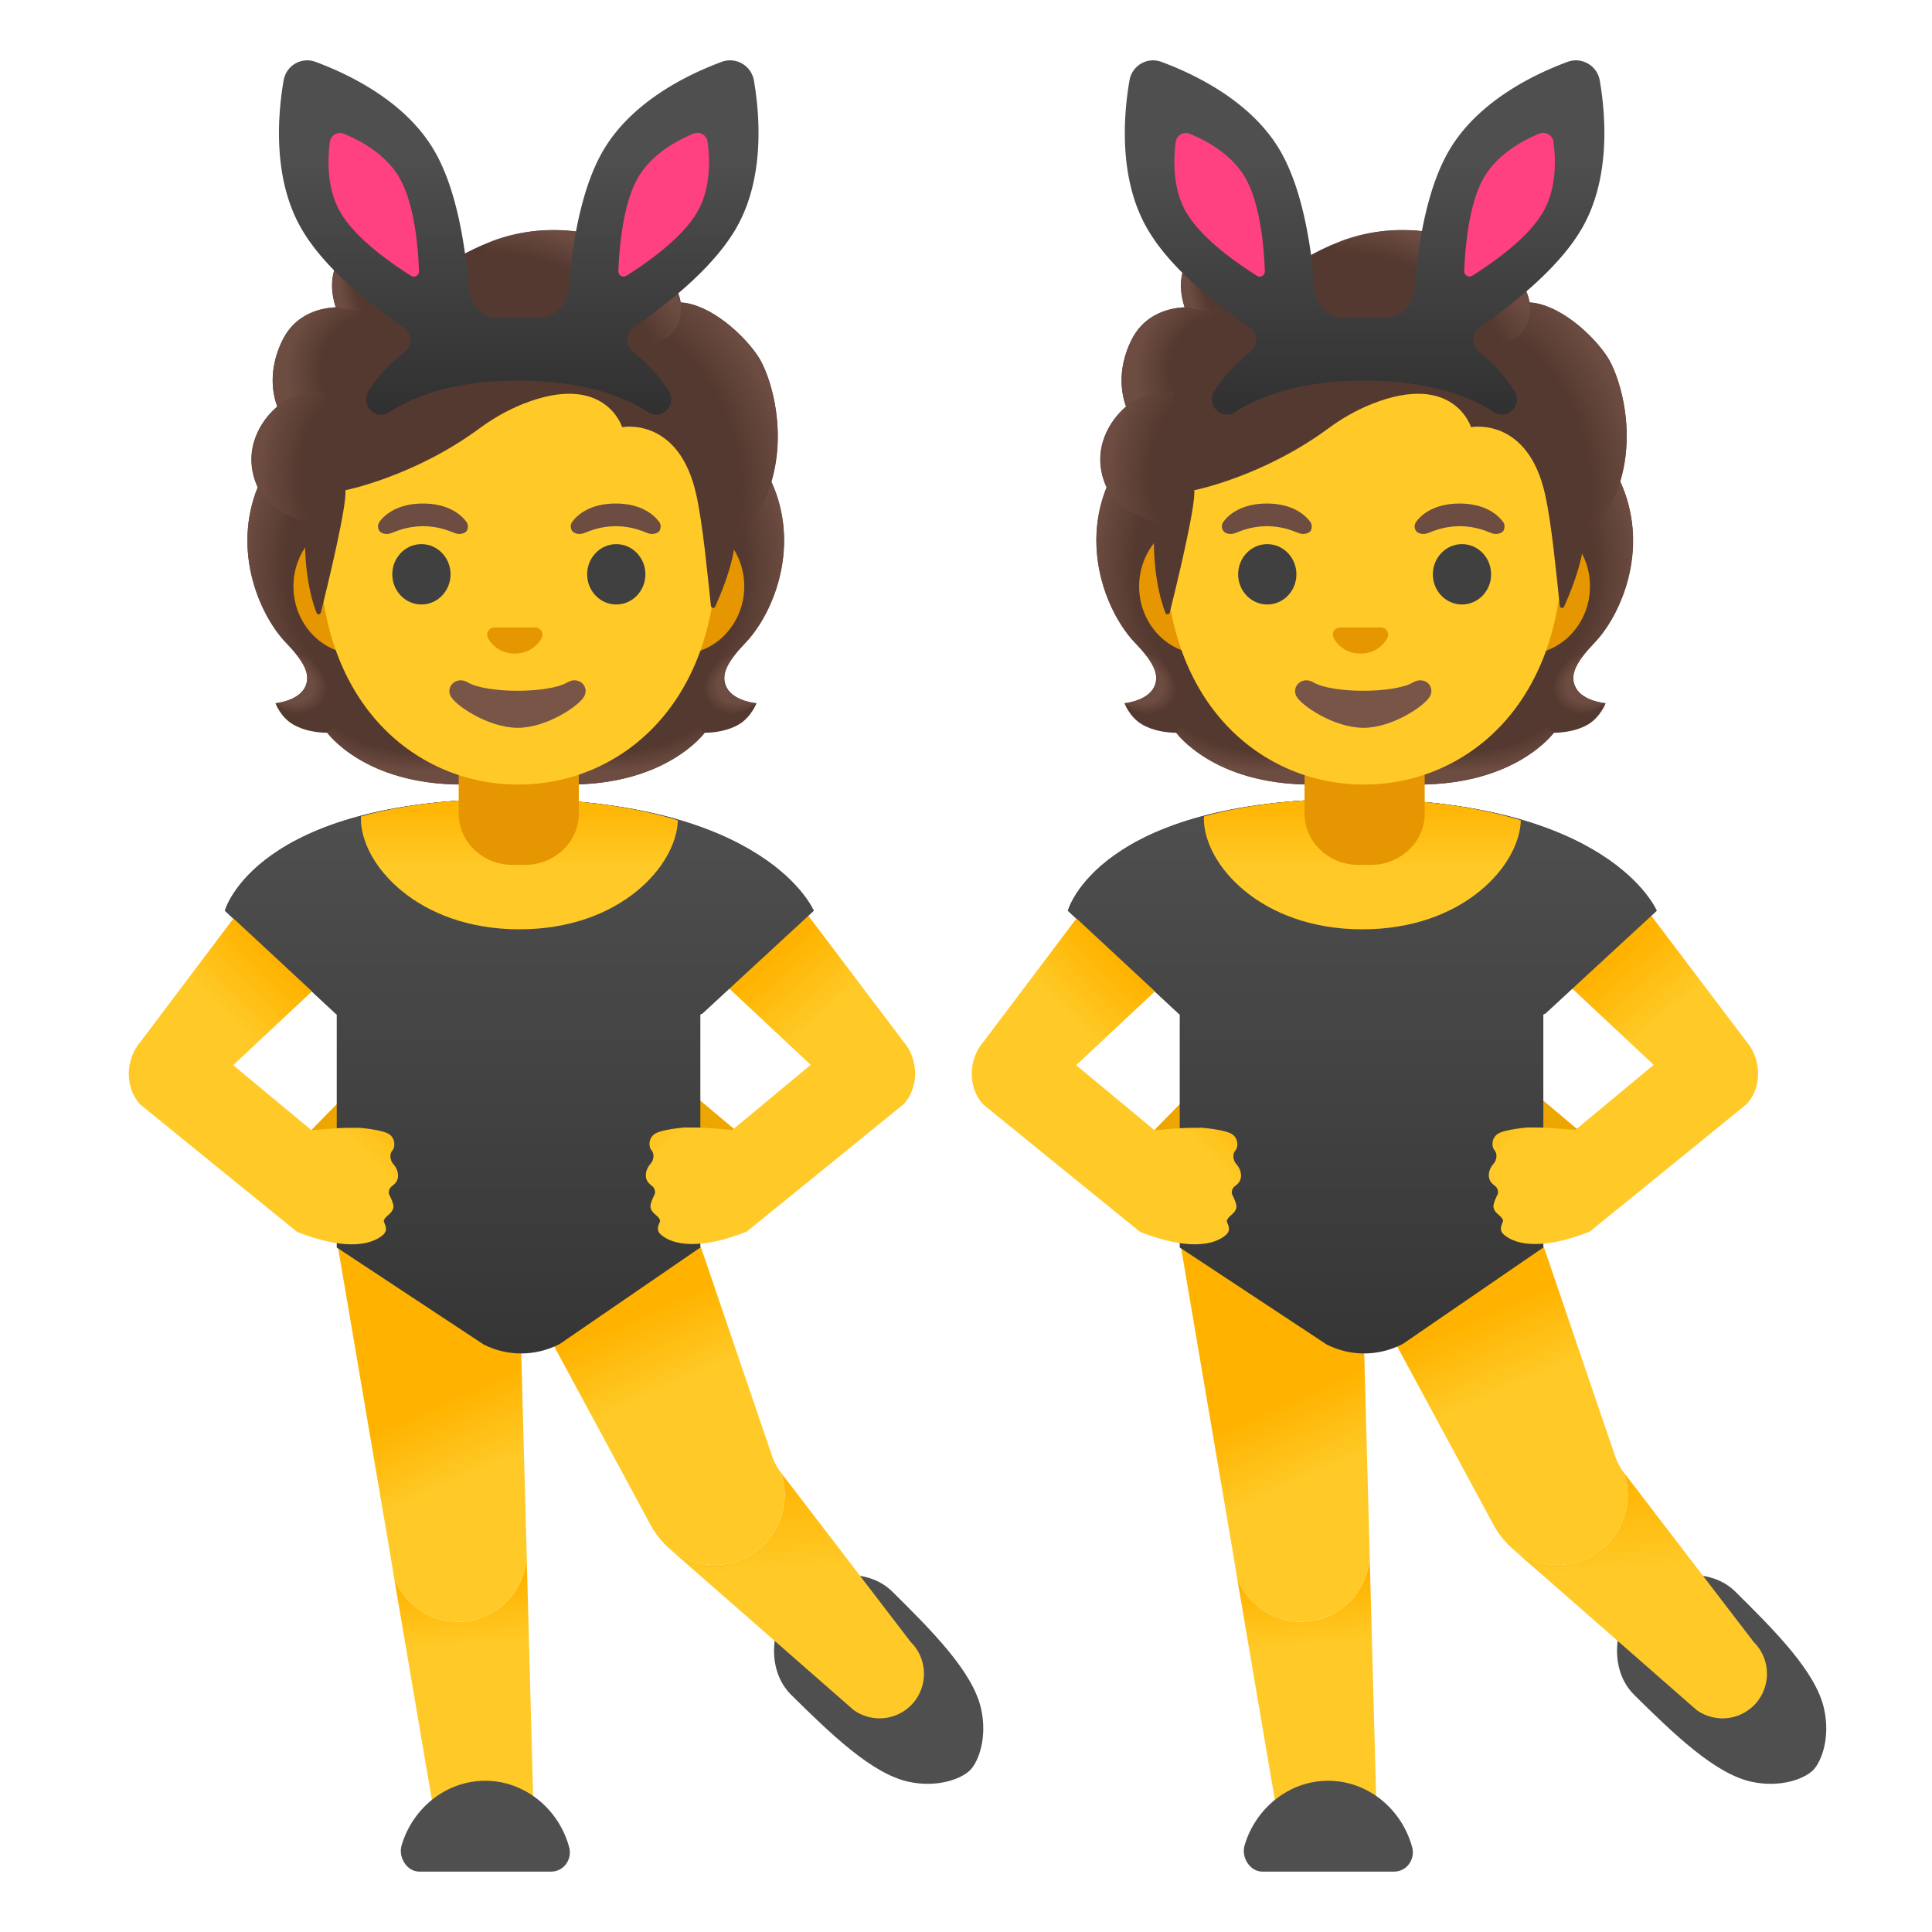 <?xml version="1.0" encoding="utf-8"?>
<!-- Uploaded to: SVG Repo, www.svgrepo.com, Generator: SVG Repo Mixer Tools -->
<svg width="800px" height="800px" viewBox="0 0 128 128" xmlns="http://www.w3.org/2000/svg" xmlns:xlink="http://www.w3.org/1999/xlink" aria-hidden="true" role="img" class="iconify iconify--noto" preserveAspectRatio="xMidYMid meet">
<path d="M75.96 75.4l2.33-2.38c.17-.12 1.1-.14 1.29-.08c.06 0 .45.69.51.7l.9.16c.38.09.63.48.54.87l-.04.21a.7.7 0 0 1-.84.55l-1.37-.32l-2.38 1.68c-.32.23-.76.14-.99-.19l-.12-.18c-.23-.35-.15-.8.17-1.02z" fill="#eda600">
</path>
<path d="M120.84 113.17c-.56-2.43-3.24-5.12-5.87-7.72c-1.7-1.68-4.76-1.33-6.43.38s-1.97 4.78-.27 6.46c2.63 2.6 5.36 5.24 7.79 5.76c1.91.41 3.5-.2 4.07-.78c.57-.59 1.15-2.19.71-4.1z" fill="#504f4f">
</path>
<linearGradient id="IconifyId17ecdb2904d178eab15589" gradientUnits="userSpaceOnUse" x1="86.415" y1="23.291" x2="87.16" y2="12.222" gradientTransform="matrix(1 0 0 -1 0 128)">
<stop offset="0" stop-color="#ffb300">
</stop>
<stop offset=".401" stop-color="#ffca28">
</stop>
</linearGradient>
<path d="M91.3 123.82h-6.06l-3.28-19.28c.65 1.7 2.3 2.91 4.24 2.91c2.5 0 4.53-2.02 4.54-4.51l.56 20.88z" fill="url(#IconifyId17ecdb2904d178eab15589)">
</path>
<linearGradient id="IconifyId17ecdb2904d178eab15590" gradientUnits="userSpaceOnUse" x1="107.888" y1="30.433" x2="109.005" y2="13.808" gradientTransform="matrix(1 0 0 -1 0 128)">
<stop offset="0" stop-color="#ffb300">
</stop>
<stop offset=".401" stop-color="#ffca28">
</stop>
</linearGradient>
<path d="M115.56 113.47c-1 .56-2.24.49-3.17-.19l-12.15-10.64c-.11-.1-.22-.2-.32-.31a4.648 4.648 0 0 0 7.69-4.74c.01.01.02.03.03.04l8.55 11.16c1.39 1.38 1.08 3.72-.63 4.68z" fill="url(#IconifyId17ecdb2904d178eab15590)">
</path>
<linearGradient id="IconifyId17ecdb2904d178eab15591" gradientUnits="userSpaceOnUse" x1="90.718" y1="37.583" x2="96.206" y2="25.211" gradientTransform="matrix(1 0 0 -1 0 128)">
<stop offset="0" stop-color="#ffb300">
</stop>
<stop offset=".401" stop-color="#ffca28">
</stop>
</linearGradient>
<path d="M107.84 99.03a4.648 4.648 0 0 1-8.28 2.9c-.21-.25-.4-.53-.56-.81l-6.83-12.65c-.04-.22-1.21-.37-1.41-.37s-.37.16-.41.37l.39 14.34v.13a4.537 4.537 0 0 1-4.54 4.51c-1.94 0-3.59-1.21-4.24-2.91l-.29-1.76l-3.43-20.16l11.34-8.03l12.7 8.02l4.67 13.7l.1.29c.14.35.32.69.56.99c.15.45.23.94.23 1.44z" fill="url(#IconifyId17ecdb2904d178eab15591)">
</path>
<path d="M104.89 75.14l-2.64-2.22c-.17-.12-.72.24-.91.29c-.06 0-.52.15-.58.16l-.9.16c-.38.09-.63.48-.54.87l.04.21a.7.7 0 0 0 .84.55l1.37-.32l2.38 1.68c.32.23.76.14.99-.19l.12-.18a.73.73 0 0 0-.17-1.01z" fill="#eda600">
</path>
<path d="M108.77 60.34s-2.07-7.41-19.04-7.41s-17.96 7.41-17.96 7.41l6.35 4.83h23.25l7.4-4.83z" fill="#444">
</path>
<linearGradient id="IconifyId17ecdb2904d178eab15592" gradientUnits="userSpaceOnUse" x1="90.24" y1="51.139" x2="90.24" y2="97.743" gradientTransform="translate(0 .724)">
<stop offset="0" stop-color="#515151">
</stop>
<stop offset=".944" stop-color="#313131">
</stop>
</linearGradient>
<path d="M109.74 60.34s-3.07-7.41-20.04-7.41s-18.96 7.41-18.96 7.41l7.42 6.89v15.42l9.74 6.43c.77.39 1.62.59 2.48.59c.89 0 1.77-.22 2.56-.63l9.31-6.39V67.23l7.49-6.89z" fill="url(#IconifyId17ecdb2904d178eab15592)">
</path>
<linearGradient id="IconifyId17ecdb2904d178eab15593" gradientUnits="userSpaceOnUse" x1="100.185" y1="61.926" x2="109.859" y2="50.577" gradientTransform="matrix(1 0 0 -1 0 128)">
<stop offset=".172" stop-color="#ffb300">
</stop>
<stop offset=".518" stop-color="#ffca28">
</stop>
</linearGradient>
<path d="M115.71 69.01l-7.39-9.77l-6.18 4.36l7.42 6.95l-5.19 4.31c-.54-.02-1.47-.16-2.66-.16h-.39l-.02-.01s-1.67.12-2.11.46c-.4.31-.36.85-.18 1.05c.21.24.16.66-.05.89c-.21.24-.34.53-.32.83c.02.29.15.46.44.68c.14.1.21.38.14.53c-.12.24-.31.65-.27.87c.09.43.53.52.63.85c.04.13-.37.57.05.94c.39.35 1.06.63 2.08.63c.91 0 2.1-.22 3.61-.82c.04-.02 10.39-8.44 10.39-8.44c1.05-1.11 1-2.99 0-4.15z" fill="url(#IconifyId17ecdb2904d178eab15593)">
</path>
<linearGradient id="IconifyId17ecdb2904d178eab15594" gradientUnits="userSpaceOnUse" x1="80.728" y1="61.322" x2="70.311" y2="50.905" gradientTransform="matrix(1 0 0 -1 0 128)">
<stop offset=".172" stop-color="#ffb300">
</stop>
<stop offset=".518" stop-color="#ffca28">
</stop>
</linearGradient>
<path d="M82.22 77.94c.02-.3-.11-.59-.32-.83c-.21-.24-.26-.66-.05-.89c.18-.2.21-.75-.18-1.05c-.44-.34-2.11-.46-2.11-.46l-.02.01h-.39c-1.19 0-2.12.13-2.66.16l-5.19-4.31l7.42-6.95l-6.19-4.38l-7.38 9.79c-1 1.15-1.05 3.04 0 4.15c0 0 10.35 8.42 10.39 8.44c1.51.59 2.7.82 3.61.82c1.01 0 1.69-.28 2.08-.63c.42-.38.01-.81.05-.94c.1-.33.53-.42.63-.85c.05-.21-.15-.63-.27-.87c-.08-.15 0-.43.14-.53c.29-.22.42-.39.44-.68z" fill="url(#IconifyId17ecdb2904d178eab15594)">
</path>
<linearGradient id="IconifyId17ecdb2904d178eab15595" gradientUnits="userSpaceOnUse" x1="90.27" y1="50.084" x2="90.27" y2="96.688" gradientTransform="translate(0 .724)">
<stop offset="0" stop-color="#515151">
</stop>
<stop offset=".944" stop-color="#313131">
</stop>
</linearGradient>
<path d="M109.77 60.34s-3.07-7.41-20.04-7.41s-18.96 7.41-18.96 7.41l7.35 6.83h24.25l7.4-6.83z" fill="url(#IconifyId17ecdb2904d178eab15595)">
</path>
<linearGradient id="IconifyId17ecdb2904d178eab15596" gradientUnits="userSpaceOnUse" x1="90.26" y1="75.143" x2="90.26" y2="68.306" gradientTransform="matrix(1 0 0 -1 0 128)">
<stop offset="0" stop-color="#ffb300">
</stop>
<stop offset=".685" stop-color="#ffca28">
</stop>
</linearGradient>
<path d="M100.76 54.35c-.09 3-3.82 7.22-10.5 7.22c-6.76 0-10.5-4.33-10.5-7.33c0-.05 0-.1.01-.15c2.48-.7 5.72-1.16 9.96-1.16c4.75 0 8.34.58 11.03 1.42z" fill="url(#IconifyId17ecdb2904d178eab15596)">
</path>
<path d="M87.99 124h-4.38c-.81-.02-1.39-.95-1.15-1.75c.73-2.46 2.95-4.27 5.53-4.27c2.64 0 4.89 1.88 5.57 4.41c.22.81-.38 1.61-1.19 1.61h-4.38z" fill="#504f4f">
</path>
<path d="M20.11 75.4l2.33-2.38c.17-.12 1.1-.14 1.29-.08c.06 0 .45.69.51.7l.9.16c.38.09.63.48.54.87l-.04.21a.7.7 0 0 1-.84.55l-1.37-.32l-2.38 1.68c-.32.23-.76.14-.99-.19l-.12-.18c-.23-.35-.15-.8.17-1.02z" fill="#eda600">
</path>
<path d="M64.99 113.17c-.56-2.43-3.24-5.12-5.87-7.72c-1.7-1.68-4.76-1.33-6.43.38s-1.97 4.78-.27 6.46c2.63 2.6 5.36 5.24 7.79 5.76c1.91.41 3.5-.2 4.07-.78c.57-.59 1.15-2.19.71-4.1z" fill="#504f4f">
</path>
<linearGradient id="IconifyId17ecdb2904d178eab15597" gradientUnits="userSpaceOnUse" x1="30.565" y1="23.291" x2="31.31" y2="12.222" gradientTransform="matrix(1 0 0 -1 0 128)">
<stop offset="0" stop-color="#ffb300">
</stop>
<stop offset=".401" stop-color="#ffca28">
</stop>
</linearGradient>
<path d="M35.45 123.82h-6.06l-3.28-19.28c.65 1.7 2.3 2.91 4.24 2.91c2.5 0 4.53-2.02 4.54-4.51l.56 20.88z" fill="url(#IconifyId17ecdb2904d178eab15597)">
</path>
<linearGradient id="IconifyId17ecdb2904d178eab15598" gradientUnits="userSpaceOnUse" x1="52.038" y1="30.433" x2="53.155" y2="13.808" gradientTransform="matrix(1 0 0 -1 0 128)">
<stop offset="0" stop-color="#ffb300">
</stop>
<stop offset=".401" stop-color="#ffca28">
</stop>
</linearGradient>
<path d="M59.71 113.47c-1 .56-2.24.49-3.17-.19l-12.15-10.64c-.11-.1-.22-.2-.32-.31a4.648 4.648 0 0 0 7.69-4.74c.01.01.02.03.03.04l8.55 11.16c1.39 1.38 1.08 3.72-.63 4.68z" fill="url(#IconifyId17ecdb2904d178eab15598)">
</path>
<linearGradient id="IconifyId17ecdb2904d178eab15599" gradientUnits="userSpaceOnUse" x1="34.868" y1="37.583" x2="40.356" y2="25.211" gradientTransform="matrix(1 0 0 -1 0 128)">
<stop offset="0" stop-color="#ffb300">
</stop>
<stop offset=".401" stop-color="#ffca28">
</stop>
</linearGradient>
<path d="M51.99 99.03a4.648 4.648 0 0 1-8.28 2.9c-.21-.25-.4-.53-.56-.81l-6.83-12.65c-.04-.22-1.21-.37-1.41-.37s-.37.16-.41.37l.39 14.34v.13a4.537 4.537 0 0 1-4.54 4.51c-1.94 0-3.59-1.21-4.24-2.91l-.29-1.76l-3.43-20.16l11.34-8.03l12.7 8.02l4.67 13.7l.1.29c.14.35.32.69.56.99c.15.45.23.94.23 1.44z" fill="url(#IconifyId17ecdb2904d178eab15599)">
</path>
<path d="M49.04 75.14l-2.64-2.22c-.17-.12-.72.24-.91.29c-.06 0-.52.15-.58.16l-.9.16c-.38.09-.63.48-.54.87l.04.21a.7.7 0 0 0 .84.55l1.37-.32l2.38 1.68c.32.23.76.14.99-.19l.12-.18a.73.73 0 0 0-.17-1.01z" fill="#eda600">
</path>
<path d="M52.92 60.34s-2.07-7.41-19.04-7.41s-17.96 7.41-17.96 7.41l6.35 4.83h23.25l7.4-4.83z" fill="#444">
</path>
<linearGradient id="IconifyId17ecdb2904d178eab15600" gradientUnits="userSpaceOnUse" x1="34.39" y1="51.139" x2="34.39" y2="97.743" gradientTransform="translate(0 .724)">
<stop offset="0" stop-color="#515151">
</stop>
<stop offset=".944" stop-color="#313131">
</stop>
</linearGradient>
<path d="M53.89 60.34s-3.07-7.41-20.04-7.41s-18.96 7.41-18.96 7.41l7.42 6.89v15.42l9.74 6.43c.77.39 1.62.59 2.48.59c.89 0 1.77-.22 2.56-.63l9.31-6.39V67.23l7.49-6.89z" fill="url(#IconifyId17ecdb2904d178eab15600)">
</path>
<path d="M48.16 45.58c-.5-.91.14-1.84 1.23-2.99c1.73-1.82 3.61-6.04 1.86-10.33c.01-.02-.34-.75-.33-.77l-.72-.04c-.23-.03-8.13-.05-16.03-.05s-15.8.02-16.03.05c0 0-1.06.78-1.05.81c-1.75 4.29.13 8.51 1.86 10.33c1.09 1.15 1.73 2.07 1.23 2.99c-.49.88-1.93 1.01-1.93 1.01s.33.91 1.14 1.39c.74.45 1.66.56 2.29.57c0 0 2.47 3.42 8.91 3.42h7.18c6.45 0 8.92-3.42 8.92-3.42c.63-.01 1.54-.12 2.29-.57c.8-.49 1.14-1.39 1.14-1.39s-1.47-.12-1.96-1.01z" fill="#543930">
</path>
<radialGradient id="IconifyId17ecdb2904d178eab15601" cx="138.206" cy="81.493" r="9.394" gradientTransform="matrix(1 0 0 .491 -98.191 6.477)" gradientUnits="userSpaceOnUse">
<stop offset=".728" stop-color="#6d4c41" stop-opacity="0">
</stop>
<stop offset="1" stop-color="#6d4c41">
</stop>
</radialGradient>
<path d="M34.16 51.98v-3.79l11.46-.91l1.04 1.28s-2.47 3.42-8.92 3.42h-3.58z" fill="url(#IconifyId17ecdb2904d178eab15601)">
</path>
<radialGradient id="IconifyId17ecdb2904d178eab15602" cx="128.954" cy="82.89" r="2.776" gradientTransform="matrix(-.906 .424 -.314 -.672 192.127 46.15)" gradientUnits="userSpaceOnUse">
<stop offset=".663" stop-color="#6d4c41">
</stop>
<stop offset="1" stop-color="#6d4c41" stop-opacity="0">
</stop>
</radialGradient>
<path d="M46.64 46.91c-1.72-2.61 2.09-3.58 2.09-3.58c-.66.82-.96 1.54-.58 2.25c.49.88 1.93 1.01 1.93 1.01s-1.96 1.76-3.44.32z" fill="url(#IconifyId17ecdb2904d178eab15602)">
</path>
<radialGradient id="IconifyId17ecdb2904d178eab15603" cx="136.149" cy="90.743" r="12.194" gradientTransform="matrix(-.075 -.997 .831 -.062 -23.184 178.67)" gradientUnits="userSpaceOnUse">
<stop offset=".725" stop-color="#6d4c41" stop-opacity="0">
</stop>
<stop offset="1" stop-color="#6d4c41">
</stop>
</radialGradient>
<path d="M51.26 32.26c1.7 4.15-.09 8.43-1.77 10.23c-.23.25-1.21 1.21-1.43 1.97c0 0-3.83-5.34-4.97-8.47c-.23-.63-.44-1.28-.47-1.96c-.02-.5.06-1.11.35-1.53c.36-.53 8.09-.68 8.09-.68c0 .01.2.44.2.44z" fill="url(#IconifyId17ecdb2904d178eab15603)">
</path>
<radialGradient id="IconifyId17ecdb2904d178eab15604" cx="26.267" cy="90.743" r="12.194" gradientTransform="matrix(.075 -.997 -.831 -.062 99.723 69.096)" gradientUnits="userSpaceOnUse">
<stop offset=".725" stop-color="#6d4c41" stop-opacity="0">
</stop>
<stop offset="1" stop-color="#6d4c41">
</stop>
</radialGradient>
<path d="M17.08 32.26c-1.7 4.15.09 8.43 1.77 10.23c.23.25 1.21 1.21 1.43 1.97c0 0 3.83-5.34 4.97-8.47c.23-.63.44-1.28.47-1.96c.02-.5-.06-1.11-.35-1.53c-.36-.53-.77-.39-1.38-.39c-1.16 0-6.21-.3-6.6-.3c0 .02-.31.45-.31.45z" fill="url(#IconifyId17ecdb2904d178eab15604)">
</path>
<radialGradient id="IconifyId17ecdb2904d178eab15605" cx="28.325" cy="81.493" r="9.394" gradientTransform="matrix(-1 0 0 .491 56.65 6.477)" gradientUnits="userSpaceOnUse">
<stop offset=".728" stop-color="#6d4c41" stop-opacity="0">
</stop>
<stop offset="1" stop-color="#6d4c41">
</stop>
</radialGradient>
<path d="M34.18 51.98v-3.79l-11.46-.91l-1.04 1.28s2.47 3.42 8.91 3.42h3.59z" fill="url(#IconifyId17ecdb2904d178eab15605)">
</path>
<radialGradient id="IconifyId17ecdb2904d178eab15606" cx="19.073" cy="82.89" r="2.776" gradientTransform="matrix(.906 .424 .314 -.672 -24.263 92.72)" gradientUnits="userSpaceOnUse">
<stop offset=".663" stop-color="#6d4c41">
</stop>
<stop offset="1" stop-color="#6d4c41" stop-opacity="0">
</stop>
</radialGradient>
<path d="M21.7 46.91c1.72-2.61-2.09-3.58-2.09-3.58c.66.82.96 1.54.58 2.25c-.49.88-1.93 1.01-1.93 1.01s1.96 1.76 3.44.32z" fill="url(#IconifyId17ecdb2904d178eab15606)">
</path>
<linearGradient id="IconifyId17ecdb2904d178eab15607" gradientUnits="userSpaceOnUse" x1="44.335" y1="61.926" x2="54.009" y2="50.577" gradientTransform="matrix(1 0 0 -1 0 128)">
<stop offset=".172" stop-color="#ffb300">
</stop>
<stop offset=".518" stop-color="#ffca28">
</stop>
</linearGradient>
<path d="M59.86 69.01l-7.39-9.77l-6.18 4.36l7.42 6.95l-5.19 4.31c-.54-.02-1.47-.16-2.66-.16h-.39l-.02-.01s-1.67.12-2.11.46c-.4.31-.36.85-.18 1.05c.21.24.16.66-.05.89c-.21.24-.34.53-.32.83c.02.29.15.46.44.68c.14.1.21.38.14.53c-.12.24-.31.65-.27.87c.09.43.53.52.63.85c.04.13-.37.57.05.94c.39.35 1.06.63 2.08.63c.91 0 2.1-.22 3.61-.82c.04-.02 10.39-8.44 10.39-8.44c1.05-1.11 1-2.99 0-4.15z" fill="url(#IconifyId17ecdb2904d178eab15607)">
</path>
<linearGradient id="IconifyId17ecdb2904d178eab15608" gradientUnits="userSpaceOnUse" x1="24.878" y1="61.322" x2="14.46" y2="50.905" gradientTransform="matrix(1 0 0 -1 0 128)">
<stop offset=".172" stop-color="#ffb300">
</stop>
<stop offset=".518" stop-color="#ffca28">
</stop>
</linearGradient>
<path d="M26.37 77.94c.02-.3-.11-.59-.32-.83c-.21-.24-.26-.66-.05-.89c.18-.2.21-.75-.18-1.05c-.44-.34-2.11-.46-2.11-.46l-.02.01h-.39c-1.19 0-2.12.13-2.66.16l-5.19-4.31l7.42-6.95l-6.19-4.38l-7.38 9.79c-1 1.15-1.05 3.04 0 4.15c0 0 10.35 8.42 10.39 8.44c1.51.59 2.7.82 3.61.82c1.01 0 1.69-.28 2.08-.63c.42-.38.01-.81.05-.94c.1-.33.53-.42.63-.85c.05-.21-.15-.63-.27-.87c-.08-.15 0-.43.14-.53c.29-.22.42-.39.44-.68z" fill="url(#IconifyId17ecdb2904d178eab15608)">
</path>
<linearGradient id="IconifyId17ecdb2904d178eab15609" gradientUnits="userSpaceOnUse" x1="34.42" y1="50.084" x2="34.42" y2="96.688" gradientTransform="translate(0 .724)">
<stop offset="0" stop-color="#515151">
</stop>
<stop offset=".944" stop-color="#313131">
</stop>
</linearGradient>
<path d="M53.92 60.34s-3.07-7.41-20.04-7.41s-18.96 7.41-18.96 7.41l7.35 6.83h24.25l7.4-6.83z" fill="url(#IconifyId17ecdb2904d178eab15609)">
</path>
<linearGradient id="IconifyId17ecdb2904d178eab15610" gradientUnits="userSpaceOnUse" x1="34.41" y1="75.143" x2="34.41" y2="68.306" gradientTransform="matrix(1 0 0 -1 0 128)">
<stop offset="0" stop-color="#ffb300">
</stop>
<stop offset=".685" stop-color="#ffca28">
</stop>
</linearGradient>
<path d="M44.91 54.35c-.09 3-3.82 7.22-10.5 7.22c-6.76 0-10.5-4.33-10.5-7.33c0-.05 0-.1.01-.15c2.48-.7 5.72-1.16 9.96-1.16c4.75 0 8.34.58 11.03 1.42z" fill="url(#IconifyId17ecdb2904d178eab15610)">
</path>
<path d="M32.14 124h-4.38c-.81-.02-1.39-.95-1.15-1.75c.73-2.46 2.95-4.27 5.53-4.27c2.64 0 4.89 1.88 5.57 4.41c.22.81-.38 1.61-1.19 1.61h-4.38z" fill="#504f4f">
</path>
<path d="M33.96 57.3c-1.97 0-3.57-1.52-3.57-3.4v-4.26h7.96v4.26c0 1.87-1.6 3.4-3.57 3.4h-.82z" fill="#e59600">
</path>
<g>
<path d="M45.1 34.37H23.65c-2.31 0-4.21 2.02-4.21 4.48s1.89 4.48 4.21 4.48H45.1c2.31 0 4.21-2.02 4.21-4.48s-1.9-4.48-4.21-4.48z" fill="#e59600">
</path>
<path d="M34.33 18.53c-6.83 0-13.16 7.31-13.16 17.82c0 10.46 6.52 15.63 13.16 15.63s13.16-5.17 13.16-15.63c0-10.52-6.33-17.82-13.16-17.82z" fill="#ffca28">
</path>
<g fill="#404040">
<ellipse cx="27.92" cy="38.05" rx="1.93" ry="2">
</ellipse>
<ellipse cx="40.83" cy="38.05" rx="1.93" ry="2">
</ellipse>
</g>
<path d="M37.59 45.21c-1.25.74-5.35.74-6.6 0c-.72-.43-1.45.23-1.15.88c.29.64 2.53 2.13 4.46 2.13s4.14-1.49 4.43-2.13c.3-.66-.42-1.31-1.14-.88z" fill="#795548">
</path>
<path d="M35.62 41.6a.277.277 0 0 0-.13-.03h-2.77c-.04.01-.08.02-.13.03c-.25.1-.39.36-.27.64s.67 1.06 1.79 1.06c1.11 0 1.67-.78 1.79-1.06a.48.48 0 0 0-.28-.64z" fill="#e59600">
</path>
</g>
<g>
<path d="M50.24 23.63c-.98-1.48-3.17-3.47-5.14-3.6c-.32-1.89-2.34-3.5-4.3-4.12c-5.31-1.68-8.76.2-10.62 1.22c-.39.21-2.88 1.59-4.62.6c-1.09-.62-1.07-2.3-1.07-2.3s-3.42 1.3-2.25 4.93c-1.17.05-2.72.54-3.53 2.19c-.97 1.96-.63 3.61-.34 4.39c-1.01.86-2.28 2.68-1.41 5.06c.66 1.78 3.28 2.61 3.28 2.61c-.18 3.21.42 5.19.73 5.99c.06.14.25.13.29-.02c.4-1.59 1.75-7.14 1.62-8.1c0 0 4.55-.9 8.89-4.1c.88-.65 1.84-1.2 2.86-1.61c5.45-2.17 6.59 1.53 6.59 1.53s3.78-.73 4.92 4.52c.43 1.97.72 5.11.96 7.32c.02.16.23.19.29.04c.38-.87 1.14-2.61 1.33-4.38c.06-.62 1.74-1.44 2.46-4.12c.95-3.56-.23-6.98-.94-8.05z" fill="#543930">
</path>
<radialGradient id="IconifyId17ecdb2904d178eab15611" cx="41.393" cy="97.175" r="14.293" gradientTransform="matrix(.308 .952 .706 -.228 -39.946 13.613)" gradientUnits="userSpaceOnUse">
<stop offset=".699" stop-color="#6d4c41" stop-opacity="0">
</stop>
<stop offset="1" stop-color="#6d4c41">
</stop>
</radialGradient>
<path d="M48.69 35.82c.06-.62 1.74-1.44 2.46-4.12c.08-.28.14-.57.2-.86c.58-3.25-.47-6.23-1.12-7.21c-.9-1.37-2.85-3.17-4.69-3.53a8.38 8.38 0 0 0-.47-.05s.13.86-.22 1.55c-.45.89-1.37 1.1-1.37 1.1c4.82 4.8 4.48 8.82 5.21 13.12z" fill="url(#IconifyId17ecdb2904d178eab15611)">
</path>
<radialGradient id="IconifyId17ecdb2904d178eab15612" cx="27.459" cy="112.76" r="3.748" gradientTransform="matrix(.881 .473 .56 -1.045 -59.92 120.099)" gradientUnits="userSpaceOnUse">
<stop offset=".58" stop-color="#6d4c41">
</stop>
<stop offset="1" stop-color="#6d4c41" stop-opacity="0">
</stop>
</radialGradient>
<path d="M31.34 16.52c-.44.21-.83.42-1.16.61c-.39.21-2.88 1.59-4.62.6c-1.07-.61-1.07-2.24-1.07-2.3c-.49.63-1.99 5.13 2.38 5.43c1.88.13 3.04-1.51 3.73-2.9c.24-.51.63-1.24.74-1.44z" fill="url(#IconifyId17ecdb2904d178eab15612)">
</path>
<radialGradient id="IconifyId17ecdb2904d178eab15613" cx="174.541" cy="34.265" r="11.521" gradientTransform="matrix(-.938 -.394 -.218 .528 206.998 72.772)" gradientUnits="userSpaceOnUse">
<stop offset=".699" stop-color="#6d4c41" stop-opacity="0">
</stop>
<stop offset="1" stop-color="#6d4c41">
</stop>
</radialGradient>
<path d="M40.24 15.75c2.94.79 4.37 2.29 4.85 4.28c.14.58.31 6.05-10.12-.16c-3.88-2.31-2.82-3.76-2.37-3.92c1.78-.64 4.36-1.09 7.64-.2z" fill="url(#IconifyId17ecdb2904d178eab15613)">
</path>
<radialGradient id="IconifyId17ecdb2904d178eab15614" cx="25.954" cy="109.341" r="3.44" gradientTransform="matrix(1 0 0 -1.223 0 152.416)" gradientUnits="userSpaceOnUse">
<stop offset=".702" stop-color="#6d4c41" stop-opacity="0">
</stop>
<stop offset="1" stop-color="#6d4c41">
</stop>
</radialGradient>
<path d="M24.48 15.43c-.01 0-.01.01-.02.01c-.37.16-3.31 1.52-2.21 4.92l3.12.5c-2.76-2.8-.87-5.43-.87-5.43h-.02z" fill="url(#IconifyId17ecdb2904d178eab15614)">
</path>
<radialGradient id="IconifyId17ecdb2904d178eab15615" cx="25.481" cy="103.269" r="6.451" gradientTransform="matrix(-.966 -.26 -.243 .904 75.202 -61.974)" gradientUnits="userSpaceOnUse">
<stop offset=".66" stop-color="#6d4c41" stop-opacity="0">
</stop>
<stop offset="1" stop-color="#6d4c41">
</stop>
</radialGradient>
<path d="M24.17 20.67l-1.93-.31c-.08 0-.33.02-.47.04c-1.09.15-2.37.71-3.06 2.15c-.75 1.55-.73 2.88-.52 3.76c.06.3.18.63.18.63s.96-.91 3.23-.97l2.57-5.3z" fill="url(#IconifyId17ecdb2904d178eab15615)">
</path>
<radialGradient id="IconifyId17ecdb2904d178eab15616" cx="23.95" cy="97.04" r="6.773" gradientTransform="matrix(.991 .136 .192 -1.392 -18.359 162.785)" gradientUnits="userSpaceOnUse">
<stop offset=".598" stop-color="#6d4c41" stop-opacity="0">
</stop>
<stop offset="1" stop-color="#6d4c41">
</stop>
</radialGradient>
<path d="M18.27 27.02c-.95.84-2.23 2.73-1.29 5.06c.71 1.76 3.25 2.52 3.25 2.52c0 .01.51.16.77.16l.59-8.78c-1.22 0-2.38.36-3.14.89c.01.01-.18.14-.18.15z" fill="url(#IconifyId17ecdb2904d178eab15616)">
</path>
</g>
<g>
<path d="M104.41 45.58c-.5-.91.14-1.84 1.23-2.99c1.73-1.82 3.61-6.04 1.86-10.33c.01-.02-.34-.75-.33-.77l-.72-.04c-.23-.03-8.13-.05-16.03-.05s-15.8.02-16.03.05c0 0-1.06.78-1.05.81c-1.75 4.29.13 8.51 1.86 10.33c1.09 1.15 1.73 2.07 1.23 2.99c-.49.88-1.93 1.01-1.93 1.01s.33.91 1.14 1.39c.74.45 1.66.56 2.29.57c0 0 2.47 3.42 8.92 3.42h7.18c6.45 0 8.92-3.42 8.92-3.42c.63-.01 1.54-.12 2.29-.57c.8-.49 1.14-1.39 1.14-1.39s-1.49-.12-1.97-1.01z" fill="#543930">
</path>
<radialGradient id="IconifyId17ecdb2904d178eab15617" cx="81.961" cy="81.493" r="9.394" gradientTransform="matrix(1 0 0 .491 14.298 6.477)" gradientUnits="userSpaceOnUse">
<stop offset=".728" stop-color="#6d4c41" stop-opacity="0">
</stop>
<stop offset="1" stop-color="#6d4c41">
</stop>
</radialGradient>
<path d="M90.41 51.98v-3.79l11.46-.91l1.04 1.28s-2.47 3.42-8.92 3.42h-3.58z" fill="url(#IconifyId17ecdb2904d178eab15617)">
</path>
<radialGradient id="IconifyId17ecdb2904d178eab15618" cx="72.709" cy="82.89" r="2.776" gradientTransform="matrix(-.906 .424 -.314 -.672 197.428 69.987)" gradientUnits="userSpaceOnUse">
<stop offset=".663" stop-color="#6d4c41">
</stop>
<stop offset="1" stop-color="#6d4c41" stop-opacity="0">
</stop>
</radialGradient>
<path d="M102.88 46.91c-1.72-2.61 2.09-3.58 2.09-3.58c-.66.82-.96 1.54-.57 2.25c.49.88 1.93 1.01 1.93 1.01s-1.96 1.76-3.45.32z" fill="url(#IconifyId17ecdb2904d178eab15618)">
</path>
<radialGradient id="IconifyId17ecdb2904d178eab15619" cx="79.904" cy="90.743" r="12.194" gradientTransform="matrix(-.075 -.997 .831 -.062 28.863 122.583)" gradientUnits="userSpaceOnUse">
<stop offset=".725" stop-color="#6d4c41" stop-opacity="0">
</stop>
<stop offset="1" stop-color="#6d4c41">
</stop>
</radialGradient>
<path d="M107.5 32.26c1.7 4.15-.09 8.43-1.77 10.23c-.23.25-1.21 1.21-1.43 1.97c0 0-3.83-5.34-4.97-8.47c-.23-.63-.44-1.28-.47-1.96c-.02-.5.06-1.11.35-1.53c.36-.53 8.09-.68 8.09-.68c0 .01.2.44.2.44z" fill="url(#IconifyId17ecdb2904d178eab15619)">
</path>
<radialGradient id="IconifyId17ecdb2904d178eab15620" cx="82.512" cy="90.743" r="12.194" gradientTransform="matrix(.075 -.997 -.831 -.062 151.771 125.184)" gradientUnits="userSpaceOnUse">
<stop offset=".725" stop-color="#6d4c41" stop-opacity="0">
</stop>
<stop offset="1" stop-color="#6d4c41">
</stop>
</radialGradient>
<path d="M73.32 32.26c-1.7 4.15.09 8.43 1.77 10.23c.23.25 1.21 1.21 1.43 1.97c0 0 3.83-5.34 4.97-8.47c.23-.63.44-1.28.47-1.96c.02-.5-.06-1.11-.35-1.53c-.36-.53-.77-.39-1.38-.39c-1.16 0-6.21-.3-6.61-.3c.01.02-.3.45-.3.45z" fill="url(#IconifyId17ecdb2904d178eab15620)">
</path>
<radialGradient id="IconifyId17ecdb2904d178eab15621" cx="84.57" cy="81.493" r="9.394" gradientTransform="matrix(-1 0 0 .491 169.14 6.477)" gradientUnits="userSpaceOnUse">
<stop offset=".728" stop-color="#6d4c41" stop-opacity="0">
</stop>
<stop offset="1" stop-color="#6d4c41">
</stop>
</radialGradient>
<path d="M90.42 51.98v-3.79l-11.46-.91l-1.04 1.28s2.47 3.42 8.92 3.42h3.58z" fill="url(#IconifyId17ecdb2904d178eab15621)">
</path>
<radialGradient id="IconifyId17ecdb2904d178eab15622" cx="75.318" cy="82.89" r="2.776" gradientTransform="matrix(.906 .424 .314 -.672 -18.961 68.882)" gradientUnits="userSpaceOnUse">
<stop offset=".663" stop-color="#6d4c41">
</stop>
<stop offset="1" stop-color="#6d4c41" stop-opacity="0">
</stop>
</radialGradient>
<path d="M77.95 46.91c1.72-2.61-2.09-3.58-2.09-3.58c.66.82.96 1.54.57 2.25c-.49.88-1.93 1.01-1.93 1.01s1.96 1.76 3.45.32z" fill="url(#IconifyId17ecdb2904d178eab15622)">
</path>
</g>
<g>
<linearGradient id="IconifyId17ecdb2904d178eab15623" gradientUnits="userSpaceOnUse" x1="34.371" y1="8.35" x2="34.371" y2="33.727" gradientTransform="translate(0 2)">
<stop offset="0" stop-color="#504f4f">
</stop>
<stop offset="1" stop-color="#212121">
</stop>
</linearGradient>
<path d="M49.95 5.34c-.17-1-1.2-1.59-2.14-1.24c-2.22.82-5.98 2.63-7.88 5.93c-1.43 2.48-2.03 6.16-2.27 9.18a2 2 0 0 1-2.14 1.84c-.37-.03-1.94-.03-2.31 0c-1.1.08-2.06-.73-2.14-1.84c-.24-3.02-.84-6.7-2.27-9.18c-1.9-3.31-5.68-5.11-7.89-5.93c-.94-.35-1.95.24-2.12 1.23c-.4 2.33-.73 6.52 1.18 9.82c1.43 2.49 4.3 4.84 6.79 6.56c.56.39.56 1.2.02 1.62c-1.01.77-1.77 1.67-2.36 2.57c-.58.9.45 1.99 1.35 1.41c1.78-1.15 4.49-2.09 8.59-2.09s6.81.94 8.59 2.09c.9.58 1.94-.51 1.35-1.41c-.59-.91-1.35-1.8-2.35-2.58c-.54-.42-.54-1.23.02-1.62c2.48-1.72 5.35-4.07 6.79-6.56c1.91-3.29 1.59-7.46 1.19-9.8z" fill="url(#IconifyId17ecdb2904d178eab15623)">
</path>
<path d="M42.27 11.77c-1.04 1.8-1.25 4.86-1.3 6.18c-.01.29.29.47.54.31c1.12-.7 3.65-2.41 4.69-4.22c.91-1.58.83-3.54.68-4.63a.677.677 0 0 0-.95-.55c-1.02.42-2.75 1.33-3.66 2.91z" fill="#ff4081">
</path>
<path d="M26.46 11.77c1.04 1.8 1.26 4.86 1.3 6.19c.01.29-.29.47-.53.31c-1.12-.7-3.65-2.41-4.69-4.22c-.91-1.58-.83-3.54-.69-4.63c.06-.47.52-.73.95-.55c1.01.41 2.75 1.32 3.66 2.9z" fill="#ff4081">
</path>
</g>
<path d="M90 57.3c-1.97 0-3.57-1.52-3.57-3.4v-4.26h7.96v4.26c0 1.87-1.6 3.4-3.57 3.4H90z" fill="#e59600">
</path>
<g>
<path d="M101.14 34.37H79.68c-2.31 0-4.21 2.02-4.21 4.48s1.89 4.48 4.21 4.48h21.45c2.31 0 4.21-2.02 4.21-4.48c.01-2.46-1.9-4.48-4.2-4.48z" fill="#e59600">
</path>
<path d="M90.36 18.53c-6.83 0-13.16 7.31-13.16 17.82c0 10.46 6.52 15.63 13.16 15.63s13.16-5.17 13.16-15.63c.01-10.52-6.33-17.82-13.16-17.82z" fill="#ffca28">
</path>
<g fill="#404040">
<ellipse cx="83.96" cy="38.05" rx="1.93" ry="2">
</ellipse>
<ellipse cx="96.86" cy="38.05" rx="1.93" ry="2">
</ellipse>
</g>
<path d="M93.62 45.21c-1.25.74-5.35.74-6.6 0c-.72-.43-1.45.23-1.15.88c.29.64 2.53 2.13 4.46 2.13s4.14-1.49 4.43-2.13c.31-.66-.41-1.31-1.14-.88z" fill="#795548">
</path>
<path d="M91.65 41.6a.277.277 0 0 0-.13-.03h-2.77c-.04.01-.08.02-.13.03c-.25.1-.39.36-.27.64s.67 1.06 1.79 1.06c1.11 0 1.67-.78 1.79-1.06a.48.48 0 0 0-.28-.64z" fill="#e59600">
</path>
</g>
<g>
<path d="M106.48 23.63c-.98-1.48-3.17-3.47-5.14-3.6c-.32-1.89-2.34-3.5-4.3-4.12c-5.31-1.68-8.76.2-10.62 1.22c-.39.21-2.88 1.59-4.62.6c-1.09-.62-1.07-2.3-1.07-2.3s-3.42 1.3-2.25 4.93c-1.17.05-2.71.54-3.53 2.19c-.97 1.96-.63 3.61-.35 4.39c-1 .86-2.28 2.69-1.4 5.06c.66 1.78 3.28 2.61 3.28 2.61c-.18 3.21.42 5.19.73 5.99c.06.14.25.13.29-.02c.4-1.59 1.75-7.14 1.62-8.1c0 0 4.55-.9 8.89-4.1c.88-.65 1.84-1.2 2.86-1.61c5.45-2.17 6.59 1.53 6.59 1.53s3.78-.73 4.92 4.52c.43 1.97.72 5.11.96 7.32c.02.16.23.19.29.04c.38-.87 1.14-2.61 1.32-4.38c.06-.62 1.74-1.44 2.46-4.12c.97-3.56-.22-6.98-.93-8.05z" fill="#543930">
</path>
<radialGradient id="IconifyId17ecdb2904d178eab15624" cx="97.638" cy="97.175" r="14.293" gradientTransform="matrix(.308 .952 .706 -.228 -1.002 -39.905)" gradientUnits="userSpaceOnUse">
<stop offset=".699" stop-color="#6d4c41" stop-opacity="0">
</stop>
<stop offset="1" stop-color="#6d4c41">
</stop>
</radialGradient>
<path d="M104.94 35.82c.06-.62 1.74-1.44 2.46-4.12c.08-.28.14-.57.2-.86c.58-3.25-.47-6.23-1.12-7.21c-.9-1.37-2.85-3.17-4.69-3.53a8.38 8.38 0 0 0-.47-.05s.13.86-.22 1.55c-.45.89-1.37 1.1-1.37 1.1c4.82 4.8 4.47 8.82 5.21 13.12z" fill="url(#IconifyId17ecdb2904d178eab15624)">
</path>
<radialGradient id="IconifyId17ecdb2904d178eab15625" cx="83.704" cy="112.76" r="3.748" gradientTransform="matrix(.881 .473 .56 -1.045 -53.242 93.518)" gradientUnits="userSpaceOnUse">
<stop offset=".58" stop-color="#6d4c41">
</stop>
<stop offset="1" stop-color="#6d4c41" stop-opacity="0">
</stop>
</radialGradient>
<path d="M87.58 16.52c-.44.21-.83.42-1.16.61c-.39.21-2.88 1.59-4.62.6c-1.07-.61-1.07-2.24-1.07-2.3c-.49.63-1.99 5.13 2.38 5.43c1.88.13 3.04-1.51 3.73-2.9c.25-.51.64-1.24.74-1.44z" fill="url(#IconifyId17ecdb2904d178eab15625)">
</path>
<radialGradient id="IconifyId17ecdb2904d178eab15626" cx="149.118" cy="84.641" r="11.521" gradientTransform="matrix(-.938 -.394 -.218 .528 250.393 36.124)" gradientUnits="userSpaceOnUse">
<stop offset=".699" stop-color="#6d4c41" stop-opacity="0">
</stop>
<stop offset="1" stop-color="#6d4c41">
</stop>
</radialGradient>
<path d="M96.49 15.75c2.94.79 4.37 2.29 4.85 4.28c.14.58.31 6.05-10.12-.16c-3.88-2.31-2.82-3.76-2.37-3.92c1.77-.64 4.35-1.09 7.64-.2z" fill="url(#IconifyId17ecdb2904d178eab15626)">
</path>
<radialGradient id="IconifyId17ecdb2904d178eab15627" cx="82.199" cy="109.341" r="3.44" gradientTransform="matrix(1 0 0 -1.223 0 152.416)" gradientUnits="userSpaceOnUse">
<stop offset=".702" stop-color="#6d4c41" stop-opacity="0">
</stop>
<stop offset="1" stop-color="#6d4c41">
</stop>
</radialGradient>
<path d="M80.72 15.43c-.01 0-.01.01-.02.01c-.37.16-3.31 1.52-2.21 4.92l3.12.5c-2.76-2.8-.87-5.43-.87-5.43h-.02z" fill="url(#IconifyId17ecdb2904d178eab15627)">
</path>
<radialGradient id="IconifyId17ecdb2904d178eab15628" cx="81.726" cy="103.269" r="6.451" gradientTransform="matrix(-.966 -.26 -.243 .904 185.76 -47.36)" gradientUnits="userSpaceOnUse">
<stop offset=".66" stop-color="#6d4c41" stop-opacity="0">
</stop>
<stop offset="1" stop-color="#6d4c41">
</stop>
</radialGradient>
<path d="M80.41 20.67l-1.93-.31c-.07 0-.33.02-.47.04c-1.09.15-2.37.71-3.06 2.15c-.75 1.55-.72 2.88-.52 3.76c.06.3.18.63.18.63s.96-.91 3.23-.97l2.57-5.3z" fill="url(#IconifyId17ecdb2904d178eab15628)">
</path>
<radialGradient id="IconifyId17ecdb2904d178eab15629" cx="80.195" cy="97.04" r="6.773" gradientTransform="matrix(.991 .136 .192 -1.392 -17.834 155.118)" gradientUnits="userSpaceOnUse">
<stop offset=".598" stop-color="#6d4c41" stop-opacity="0">
</stop>
<stop offset="1" stop-color="#6d4c41">
</stop>
</radialGradient>
<path d="M74.51 27.02c-.95.84-2.23 2.73-1.29 5.06c.71 1.76 3.25 2.52 3.25 2.52c0 .01.51.16.77.16l.59-8.78c-1.21 0-2.38.36-3.14.89c.02.01-.18.14-.18.15z" fill="url(#IconifyId17ecdb2904d178eab15629)">
</path>
</g>
<g>
<linearGradient id="IconifyId17ecdb2904d178eab15630" gradientUnits="userSpaceOnUse" x1="90.41" y1="8.661" x2="90.41" y2="34.039" gradientTransform="translate(0 2)">
<stop offset="0" stop-color="#504f4f">
</stop>
<stop offset="1" stop-color="#212121">
</stop>
</linearGradient>
<path d="M105.99 5.34c-.17-1-1.2-1.59-2.14-1.24c-2.22.82-5.98 2.63-7.88 5.93c-1.43 2.48-2.03 6.16-2.27 9.18a2 2 0 0 1-2.14 1.84c-.37-.03-1.94-.03-2.31 0c-1.1.08-2.06-.73-2.14-1.84c-.24-3.02-.84-6.7-2.27-9.18c-1.9-3.31-5.68-5.11-7.89-5.93c-.94-.35-1.95.24-2.12 1.23c-.4 2.33-.73 6.52 1.18 9.82c1.43 2.49 4.3 4.84 6.79 6.56c.56.39.56 1.2.02 1.62c-1.01.77-1.77 1.67-2.36 2.57c-.58.9.45 1.99 1.35 1.41c1.78-1.15 4.49-2.09 8.59-2.09s6.81.94 8.59 2.09c.9.58 1.94-.51 1.35-1.41c-.59-.91-1.35-1.8-2.35-2.58c-.54-.42-.54-1.23.02-1.62c2.48-1.72 5.35-4.07 6.79-6.56c1.91-3.29 1.59-7.46 1.19-9.8z" fill="url(#IconifyId17ecdb2904d178eab15630)">
</path>
<path d="M98.31 11.77c-1.04 1.8-1.25 4.86-1.3 6.18c-.01.29.29.47.54.31c1.12-.7 3.65-2.41 4.69-4.22c.91-1.58.83-3.54.68-4.63a.677.677 0 0 0-.95-.55c-1.02.42-2.75 1.33-3.66 2.91z" fill="#ff4081">
</path>
<path d="M82.5 11.77c1.04 1.8 1.26 4.86 1.3 6.19c.01.29-.29.47-.53.31c-1.12-.7-3.65-2.41-4.69-4.22c-.91-1.58-.83-3.54-.69-4.63c.06-.47.52-.73.95-.55c1.01.41 2.75 1.32 3.66 2.9z" fill="#ff4081">
</path>
</g>
<g fill="#6d4c41">
<path d="M30.89 34.56c-.37-.49-1.22-1.2-2.87-1.2s-2.51.71-2.87 1.2c-.16.22-.12.47-.01.62c.1.14.41.27.76.15c.34-.12 1.01-.46 2.13-.47c1.12.01 1.79.35 2.13.47s.65-.01.76-.15c.09-.16.13-.41-.03-.62z">
</path>
<path d="M43.66 34.56c-.37-.49-1.22-1.2-2.87-1.2s-2.51.71-2.87 1.2c-.16.22-.12.47-.01.62c.1.14.41.27.76.15c.34-.12 1.01-.46 2.13-.47c1.12.01 1.79.35 2.13.47s.65-.01.76-.15c.09-.16.13-.41-.03-.62z">
</path>
</g>
<g fill="#6d4c41">
<path d="M86.8 34.56c-.37-.49-1.22-1.2-2.87-1.2s-2.51.71-2.87 1.2c-.16.22-.12.47-.01.62c.1.14.41.27.76.15c.34-.12 1.01-.46 2.13-.47c1.12.01 1.79.35 2.13.47c.34.12.65-.01.76-.15c.09-.16.13-.41-.03-.62z">
</path>
<path d="M99.57 34.56c-.37-.49-1.22-1.2-2.87-1.2s-2.51.71-2.87 1.2c-.16.22-.12.47-.01.62c.1.14.41.27.76.15c.34-.12 1.01-.46 2.13-.47c1.12.01 1.79.35 2.13.47c.34.12.65-.01.76-.15c.09-.16.13-.41-.03-.62z">
</path>
</g>
</svg>